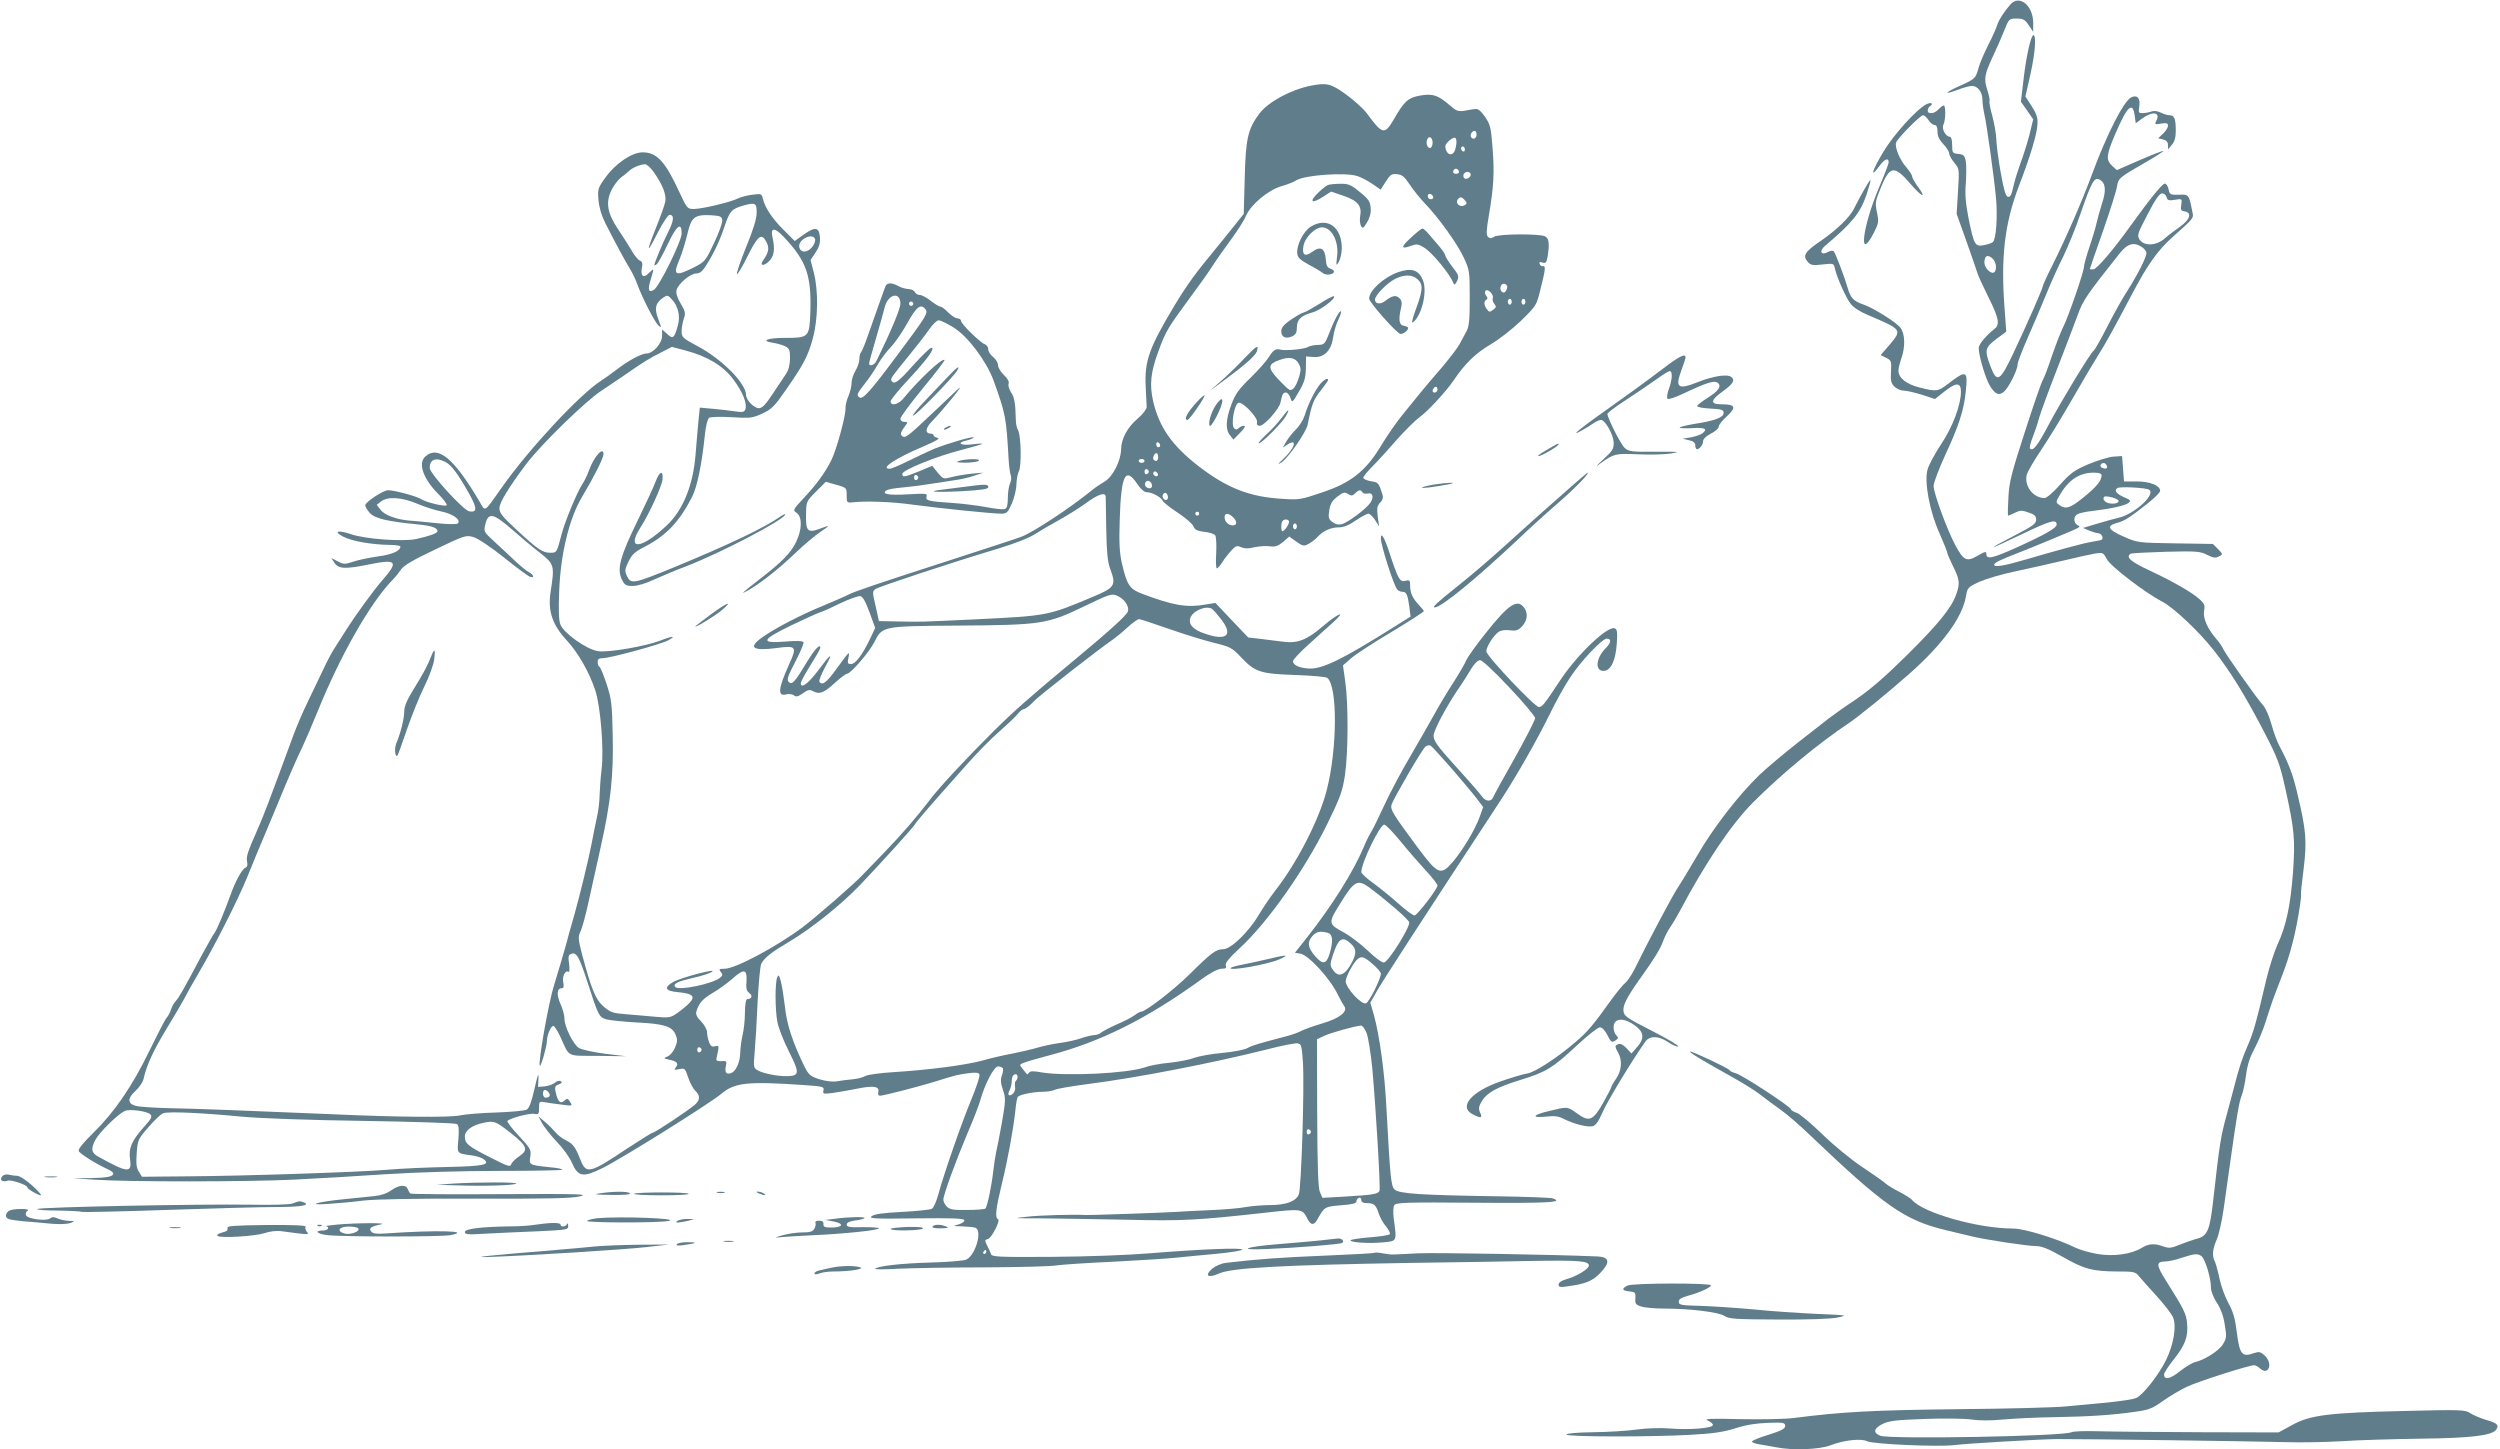 <?xml version="1.0" standalone="no"?>
<!DOCTYPE svg PUBLIC "-//W3C//DTD SVG 20010904//EN"
 "http://www.w3.org/TR/2001/REC-SVG-20010904/DTD/svg10.dtd">
<svg version="1.0" xmlns="http://www.w3.org/2000/svg"
 width="1280pt" height="742pt" viewBox="0 0 1280 742"
 preserveAspectRatio="xMidYMid meet">
<g transform="translate(0,742) scale(0.1,-0.1)"
fill="#607d8b" stroke="none">
<path d="M10294 7398 c-32 -36 -61 -81 -69 -108 -4 -14 -24 -59 -45 -100 -21
-41 -43 -93 -49 -115 -15 -56 -18 -59 -93 -93 -81 -36 -90 -50 -15 -22 28 11
61 20 73 20 30 0 54 -31 54 -71 0 -19 5 -52 10 -74 12 -51 50 -323 60 -434 8
-91 0 -205 -16 -220 -5 -5 -25 -12 -46 -16 -46 -9 -51 0 -79 137 -15 78 -19
122 -14 180 3 42 3 92 0 112 -6 30 -11 35 -39 38 -29 3 -31 5 -31 46 0 26 -5
42 -12 42 -21 0 -43 41 -33 61 12 22 13 99 2 99 -5 0 -17 -9 -27 -20 -21 -23
-55 -27 -55 -6 0 8 5 18 10 21 23 14 8 24 -17 11 -51 -26 -167 -155 -220 -243
-58 -96 -71 -142 -22 -75 28 39 49 47 49 20 0 -6 -22 -64 -49 -127 -87 -206
-108 -392 -25 -229 23 46 24 54 14 101 -10 48 -9 56 21 129 46 111 68 113 153
14 56 -65 82 -75 37 -14 -17 23 -31 48 -31 55 0 7 -14 28 -30 47 -33 37 -60
102 -52 126 6 21 124 140 138 140 6 0 19 -11 28 -25 9 -14 23 -25 31 -25 10 0
15 -11 15 -34 0 -23 9 -42 30 -64 17 -18 30 -39 30 -48 0 -9 12 -30 26 -47 26
-31 26 -32 19 -146 l-7 -116 50 -140 c27 -77 53 -151 57 -165 4 -14 30 -69 56
-122 52 -104 59 -139 33 -160 -47 -37 -84 -82 -83 -101 1 -41 34 -152 56 -190
28 -47 48 -55 75 -31 24 22 68 110 68 138 0 10 22 68 49 130 27 61 70 162 95
223 25 62 66 153 91 202 24 50 65 149 89 222 55 159 69 184 96 169 31 -16 35
-55 12 -123 -11 -34 -23 -78 -27 -97 -4 -19 -20 -74 -36 -121 -16 -48 -29 -95
-29 -104 0 -25 -77 -249 -104 -304 -13 -25 -40 -95 -61 -156 -20 -60 -41 -115
-46 -121 -5 -6 -46 -123 -90 -260 -70 -216 -82 -261 -86 -341 -3 -51 -4 -93
-1 -93 3 0 18 7 35 15 26 13 36 13 69 1 31 -10 39 -18 39 -37 0 -20 -16 -32
-107 -79 -159 -82 -142 -80 32 4 148 71 180 80 180 50 0 -17 -58 -51 -209
-119 -123 -55 -151 -61 -151 -30 0 13 -8 11 -44 -10 -57 -33 -72 -26 -115 54
-43 81 -111 267 -111 303 0 16 27 87 59 157 71 152 97 234 106 329 11 106 3
109 -92 36 -51 -39 -58 -40 -145 -18 -68 17 -108 49 -108 87 0 12 7 40 15 62
21 59 19 127 -5 157 -22 29 -139 102 -190 119 -49 17 -65 33 -79 82 -16 56
-63 180 -72 190 -4 5 -17 4 -29 -3 -37 -20 -48 4 -15 32 137 115 180 168 211
260 13 39 23 73 20 75 -3 4 -50 -78 -85 -148 -21 -42 -90 -109 -171 -164 -80
-54 -92 -75 -64 -106 15 -17 26 -19 75 -13 58 6 58 6 64 -22 10 -45 55 -146
80 -179 14 -19 48 -41 91 -59 172 -73 174 -74 109 -151 l-46 -53 28 -14 c26
-13 28 -17 25 -70 -3 -46 0 -60 17 -77 12 -12 33 -21 48 -21 15 0 57 -10 93
-21 l67 -22 53 42 c56 44 80 43 80 -4 0 -68 -42 -180 -100 -267 -33 -50 -65
-109 -71 -132 -18 -62 11 -217 62 -328 21 -49 39 -93 39 -98 0 -6 14 -37 30
-70 33 -66 36 -87 16 -143 -25 -70 -90 -150 -249 -308 -114 -113 -189 -178
-265 -230 -59 -39 -120 -83 -137 -96 -16 -13 -88 -69 -160 -125 -71 -56 -161
-131 -198 -167 -105 -101 -237 -272 -317 -411 -40 -69 -85 -143 -100 -165 -25
-37 -159 -289 -221 -417 -16 -31 -37 -62 -47 -70 -10 -7 -43 -47 -73 -88 -92
-129 -121 -163 -182 -215 -94 -81 -207 -154 -246 -161 -20 -3 -81 -21 -136
-40 -151 -52 -219 -131 -145 -169 42 -22 52 -20 38 9 -9 20 -7 31 9 58 25 43
76 71 198 109 131 40 165 61 286 174 56 52 110 95 120 95 12 0 26 -15 39 -40
18 -36 22 -39 40 -28 17 11 18 14 4 29 -9 10 -14 30 -12 46 4 37 45 43 93 13
62 -38 70 -73 26 -122 l-28 -32 -25 27 c-16 17 -31 25 -42 21 -19 -7 -19 -12
-1 -44 22 -39 18 -91 -10 -132 -14 -20 -25 -40 -25 -44 0 -3 -19 -40 -42 -81
-52 -91 -71 -99 -133 -54 -51 36 -48 36 -142 13 -87 -20 -96 -37 -16 -29 43 5
64 2 92 -13 50 -25 120 -43 146 -36 15 4 30 25 50 71 23 54 153 269 220 363
22 30 69 29 116 -4 21 -14 44 -24 51 -22 7 3 -52 38 -132 79 -135 69 -145 76
-148 104 -3 30 20 73 89 170 69 96 101 149 114 186 8 22 24 54 36 71 12 17 34
54 49 82 131 248 266 448 377 559 146 146 334 301 488 404 51 34 206 160 314
256 169 150 270 289 287 396 7 41 10 45 68 72 34 15 117 40 186 54 69 15 179
39 245 55 66 16 139 32 162 36 40 6 42 5 60 -29 18 -36 199 -174 283 -217 58
-30 188 -152 265 -250 86 -110 159 -229 256 -415 70 -135 81 -163 109 -288 48
-218 52 -263 40 -436 -13 -169 -35 -273 -80 -369 -16 -35 -41 -114 -56 -175
-51 -218 -66 -273 -96 -341 -28 -63 -46 -120 -68 -206 -5 -19 -22 -85 -39
-147 -31 -111 -37 -150 -69 -436 -18 -161 -30 -187 -90 -201 -15 -4 -51 -17
-80 -28 -45 -19 -57 -20 -85 -10 -47 17 -75 15 -111 -7 -54 -33 -147 -46 -229
-31 -40 7 -88 21 -109 31 -92 46 -263 99 -322 99 -179 0 -462 80 -517 147 -7
8 -36 26 -63 40 -28 14 -60 33 -71 43 -11 10 -65 48 -119 84 -56 37 -144 109
-203 166 -57 56 -117 106 -133 112 -17 5 -30 14 -30 18 0 13 -251 177 -283
185 -15 4 -30 11 -32 16 -7 11 -197 100 -202 95 -5 -4 57 -42 222 -134 50 -28
108 -64 130 -81 22 -17 69 -52 105 -78 36 -25 106 -85 155 -133 384 -366 486
-438 700 -489 50 -12 108 -26 130 -31 67 -17 288 -50 329 -50 30 0 64 -14 135
-54 112 -64 153 -75 279 -76 88 0 95 -1 115 -26 12 -15 53 -60 91 -102 38 -42
75 -90 82 -107 19 -45 3 -139 -36 -219 -38 -76 -116 -176 -151 -193 -14 -7
-81 -17 -149 -24 -69 -6 -165 -16 -215 -20 -49 -5 -297 -12 -550 -14 -433 -5
-590 -13 -840 -45 -44 -6 -168 -8 -275 -6 -150 4 -189 2 -167 -7 15 -6 27 -16
27 -23 0 -16 -116 -26 -217 -18 -50 4 -119 2 -171 -5 -48 -7 -149 -13 -225
-14 -83 -1 -137 -6 -137 -12 0 -12 431 -13 640 -1 110 6 164 14 225 33 54 18
108 26 168 28 79 3 87 1 87 -16 0 -14 -18 -24 -85 -45 -47 -14 -85 -30 -85
-35 0 -4 17 -11 38 -14 20 -3 59 -10 85 -15 85 -17 221 -12 279 10 69 27 158
36 187 21 28 -15 362 -30 446 -20 70 9 444 30 525 31 122 1 1063 -12 1180 -16
69 -2 195 0 280 5 85 6 268 11 405 13 257 3 366 16 386 47 15 23 5 33 -52 49
-30 9 -67 25 -82 35 -26 17 -48 18 -330 11 -395 -9 -489 -21 -581 -72 l-70
-38 -400 1 c-221 1 -455 3 -521 5 -66 2 -129 0 -139 -5 -43 -21 -928 -37 -979
-18 -38 15 -34 37 11 60 32 16 68 21 218 26 101 4 205 2 239 -3 38 -6 97 -6
160 0 55 5 172 11 260 12 181 3 304 11 419 28 68 9 87 17 140 55 34 24 88 56
121 72 56 27 319 111 346 111 7 0 20 -7 30 -16 44 -40 68 24 25 65 -22 20 -29
22 -56 13 -60 -22 -73 -7 -87 102 -9 76 -19 109 -43 153 -17 31 -38 87 -46
126 -8 38 -19 78 -24 88 -15 27 -12 64 9 111 11 24 27 95 36 158 9 63 23 162
31 220 37 264 48 327 61 360 8 19 18 68 23 108 7 52 20 91 44 135 18 34 43 94
55 132 33 104 35 110 85 239 42 108 72 224 92 361 4 28 7 54 5 58 -1 5 5 64
14 132 17 140 12 195 -32 380 -24 102 -43 152 -93 247 -11 20 -29 69 -40 109
-11 40 -30 84 -43 98 -33 36 -196 267 -204 288 -4 10 -19 33 -35 51 -46 53
-70 108 -63 145 5 27 2 36 -22 58 -40 36 -132 89 -255 147 -101 47 -126 70
-99 87 6 3 87 7 182 10 156 4 175 2 210 -16 32 -16 43 -17 60 -8 21 11 21 11
-5 38 l-26 26 -193 3 c-191 3 -192 3 -265 35 -80 35 -89 55 -32 70 38 10 63
26 158 101 34 27 62 55 62 63 0 27 -52 48 -120 48 l-65 0 -5 65 -5 65 -45 -3
c-25 -2 -82 -20 -128 -39 -72 -31 -91 -45 -144 -104 -35 -40 -69 -69 -80 -69
-58 0 -105 62 -91 119 3 14 36 71 73 126 37 55 110 174 162 265 52 91 111 190
130 220 38 60 77 130 177 320 77 145 127 216 202 284 110 98 111 99 105 126
-19 96 -18 95 -70 93 -44 -1 -47 0 -53 28 -3 16 -12 29 -19 29 -13 0 -77 -79
-177 -218 -86 -120 -172 -221 -189 -221 -10 -1 -18 0 -18 2 0 2 30 88 67 193
36 104 69 207 72 229 7 43 9 45 155 129 47 27 84 51 82 53 -2 2 -56 -19 -121
-47 l-117 -51 -24 22 c-33 31 -30 56 18 167 60 140 88 165 98 88 l5 -37 34 25
c53 39 95 31 71 -13 -9 -18 -7 -19 25 -14 28 5 35 2 35 -11 0 -9 -11 -27 -25
-40 l-25 -24 25 -6 c17 -4 25 -13 25 -29 l1 -22 19 24 c14 16 20 38 20 71 0
62 -7 80 -32 80 -10 0 -31 6 -46 14 -17 8 -35 10 -47 5 -11 -4 -31 -8 -44 -8
-21 -1 -23 2 -18 33 7 43 -11 63 -42 47 -39 -21 -126 -193 -199 -391 -53 -143
-133 -327 -207 -475 -25 -49 -45 -94 -45 -98 0 -11 -81 -196 -151 -344 -69
-147 -85 -156 -118 -68 -31 83 -28 95 30 139 l51 38 -8 111 c-21 269 -1 442
74 638 56 145 93 267 94 315 2 31 -6 53 -30 91 l-32 49 25 110 c25 111 32 204
16 204 -13 0 -39 -118 -52 -240 l-12 -101 32 -45 31 -45 -20 -82 c-12 -45 -32
-109 -45 -142 -12 -33 -29 -86 -36 -118 -9 -43 -16 -57 -28 -55 -12 2 -21 34
-38 128 -12 69 -22 145 -22 170 -1 25 -10 77 -20 115 -11 38 -17 73 -15 77 3
5 -2 30 -11 57 -18 57 -15 79 28 171 17 36 43 94 57 130 26 64 26 65 65 65 33
0 43 -5 62 -34 l23 -34 0 45 c0 89 -70 147 -116 96z m799 -988 c4 -16 11 -18
42 -13 37 6 38 6 33 -25 -4 -26 -1 -32 16 -34 40 -6 30 -41 -21 -78 -26 -18
-63 -46 -81 -62 -43 -37 -104 -39 -127 -5 -14 22 -12 29 41 130 39 76 61 107
74 107 10 0 20 -9 23 -20z m-125 -256 c12 -8 22 -22 22 -30 0 -21 -49 -117
-98 -193 -23 -35 -69 -117 -102 -182 -33 -65 -65 -121 -70 -124 -16 -10 -167
-259 -230 -378 -57 -108 -81 -139 -96 -124 -4 4 2 31 14 60 11 28 26 72 32 97
7 25 48 137 92 250 44 113 92 239 107 280 26 73 47 103 218 318 38 46 71 54
111 26z m-764 -60 c18 -18 21 -60 5 -69 -15 -10 -49 24 -49 50 0 37 18 45 44
19z m581 -1055 c10 -15 -1 -23 -20 -15 -9 3 -13 10 -10 16 8 13 22 13 30 -1z
m-25 -54 c0 -26 -27 -59 -94 -113 -67 -54 -89 -61 -122 -38 -19 14 -19 15 0
48 46 80 100 117 174 118 31 0 42 -4 42 -15z m243 -72 c37 -22 -70 -122 -152
-143 -25 -6 -77 -20 -116 -32 l-70 -21 30 -13 c17 -7 37 -13 46 -14 20 0 34
-29 16 -35 -6 -2 -30 -6 -52 -10 -41 -7 -185 -46 -334 -90 -105 -31 -161 -41
-161 -27 0 11 32 26 125 62 33 13 103 41 155 63 177 74 166 68 147 78 -22 13
-22 46 1 57 9 5 44 13 77 16 92 11 169 28 184 42 12 10 8 15 -21 27 -42 18
-56 36 -37 48 13 9 145 2 162 -8z m-159 -53 c13 -13 -18 -24 -49 -16 -14 4
-25 14 -25 22 0 13 7 15 32 10 18 -3 37 -11 42 -16z m428 -3872 c19 -15 48
-112 48 -159 0 -19 12 -52 31 -80 20 -31 34 -70 40 -113 10 -60 9 -69 -10 -99
-20 -33 -92 -79 -142 -91 -14 -3 -49 -24 -78 -47 -50 -40 -81 -46 -81 -16 0 8
22 42 49 76 59 74 75 116 69 185 -5 51 -15 71 -110 222 -48 76 -49 94 -5 95
17 0 57 8 87 19 68 22 82 23 102 8z"/>
<path d="M6710 6981 c-103 -21 -219 -84 -263 -144 -58 -78 -69 -128 -74 -327
l-5 -185 -47 -59 c-25 -32 -71 -88 -101 -125 -96 -115 -145 -183 -207 -286
-129 -215 -154 -284 -147 -415 2 -47 5 -94 5 -104 0 -11 -20 -37 -47 -60 -52
-44 -83 -103 -84 -156 -1 -60 -43 -142 -85 -166 -20 -12 -49 -31 -63 -43 -112
-91 -296 -213 -362 -239 -14 -6 -167 -56 -340 -112 -408 -132 -512 -167 -547
-185 -15 -8 -73 -33 -128 -56 -111 -45 -248 -116 -312 -162 -75 -53 -50 -71
73 -55 102 14 106 8 64 -84 -57 -127 -60 -165 -13 -153 14 3 31 1 39 -6 10 -8
20 -6 44 11 27 19 35 21 55 10 31 -17 56 -6 112 46 27 24 53 44 59 44 19 0
113 109 140 161 42 84 39 83 431 86 425 3 454 7 645 99 128 62 140 66 167 54
37 -15 64 -54 56 -80 -6 -20 -91 -97 -269 -245 -228 -189 -314 -265 -416 -366
-140 -139 -276 -285 -325 -349 -70 -92 -148 -182 -235 -272 -47 -48 -97 -100
-111 -115 -41 -45 -238 -216 -309 -270 -132 -99 -345 -213 -400 -213 -28 0
-31 -2 -20 -16 11 -12 11 -17 -1 -28 -35 -33 -219 -71 -233 -48 -10 16 14 27
95 46 42 9 85 23 95 31 27 19 -162 -31 -200 -53 -49 -29 -40 -46 26 -52 74 -7
90 -21 59 -54 -13 -14 -41 -37 -62 -52 -36 -25 -44 -26 -111 -20 -40 4 -108 9
-150 13 -69 5 -82 9 -117 39 -42 36 -63 89 -112 272 -19 75 -20 85 -6 115 8
17 27 86 41 152 15 66 42 192 62 280 51 228 66 366 61 575 -3 157 -7 184 -31
257 -15 45 -31 85 -36 88 -6 3 -10 15 -10 26 0 14 7 19 25 19 38 0 295 70 335
91 46 24 24 24 -37 0 -77 -30 -268 -63 -321 -55 -57 8 -174 91 -192 135 -9 21
-11 71 -7 172 7 191 52 377 120 488 57 95 107 194 107 214 0 42 -50 -14 -75
-85 -8 -23 -23 -53 -33 -68 -26 -39 -90 -192 -107 -259 -25 -95 -24 -93 -59
-93 -38 0 -63 17 -176 122 -67 62 -83 82 -83 106 0 29 48 107 138 227 74 98
303 322 385 375 41 28 99 67 129 87 81 57 120 81 179 110 l52 27 68 -18 c114
-30 195 -79 247 -149 48 -65 72 -124 61 -153 -5 -14 -14 -16 -54 -10 -26 4
-77 10 -113 13 l-66 6 -7 -69 c-4 -38 -10 -116 -15 -174 -12 -154 -65 -284
-148 -361 -131 -123 -209 -128 -134 -10 44 68 110 212 113 246 5 49 -15 44
-35 -10 -10 -27 -52 -118 -93 -202 -88 -180 -106 -245 -81 -298 15 -31 21 -35
57 -35 24 0 68 13 112 34 40 18 111 48 157 65 178 68 511 242 511 267 0 4 -10
-1 -22 -9 -82 -58 -260 -143 -543 -260 -218 -89 -225 -90 -247 -42 -10 22 -8
33 10 70 17 35 33 50 74 71 117 59 185 130 252 261 26 52 49 164 65 317 5 47
14 82 22 87 8 5 59 6 115 3 94 -6 105 -5 156 18 49 23 63 37 120 119 93 134
114 174 139 264 28 99 30 248 5 342 l-16 62 25 37 c19 29 25 48 23 79 -4 52
-24 56 -83 14 l-46 -33 -55 55 c-58 57 -97 115 -108 161 -6 26 -8 27 -54 21
-26 -3 -59 -12 -74 -19 -36 -19 -185 -54 -226 -54 -32 0 -35 3 -73 85 -73 159
-116 205 -189 205 -54 0 -137 -56 -188 -126 -41 -56 -42 -62 -38 -116 3 -38
15 -80 35 -120 49 -97 104 -199 129 -239 12 -20 28 -54 36 -77 24 -66 87 -189
106 -207 18 -17 18 -16 0 32 -21 55 -14 83 27 110 19 13 23 12 42 -9 33 -34
45 -86 32 -133 -18 -67 -26 -73 -55 -45 l-26 23 0 -32 c0 -39 -46 -91 -81 -91
-25 0 -95 -38 -154 -84 -22 -17 -58 -43 -80 -57 -109 -71 -368 -349 -505 -544
-95 -134 -83 -127 -116 -71 -130 220 -211 287 -276 229 -39 -34 -12 -113 64
-190 29 -29 49 -56 45 -60 -9 -8 -104 14 -132 32 -24 15 -136 45 -168 45 -25
0 -116 -60 -117 -77 0 -7 10 -24 23 -39 24 -28 90 -44 247 -59 70 -7 100 -17
100 -35 0 -10 -42 -25 -110 -40 -68 -14 -262 0 -333 25 -68 23 -93 15 -39 -13
44 -23 147 -41 240 -42 28 0 52 -4 52 -8 0 -23 -42 -41 -115 -51 -44 -6 -101
-18 -127 -27 -43 -14 -49 -14 -79 2 l-33 17 16 -24 c21 -32 55 -34 177 -9 142
29 153 16 71 -78 -50 -58 -140 -181 -195 -269 -16 -26 -40 -63 -53 -83 -13
-19 -39 -69 -58 -110 -20 -41 -55 -115 -79 -165 -24 -49 -57 -126 -73 -170
-142 -385 -147 -398 -187 -490 -48 -109 -55 -131 -50 -156 4 -18 1 -28 -9 -32
-17 -7 -50 -67 -77 -142 -28 -79 -70 -179 -81 -192 -6 -7 -34 -57 -63 -110
-100 -188 -117 -218 -135 -238 -10 -11 -21 -31 -25 -45 -4 -14 -14 -32 -22
-41 -8 -9 -47 -85 -88 -169 -87 -180 -180 -316 -289 -422 -49 -48 -77 -82 -73
-91 5 -14 92 -68 150 -94 15 -7 27 -16 27 -21 0 -16 -28 -22 -118 -24 l-87 -1
110 -7 c175 -12 780 -11 1015 0 118 6 332 18 475 28 159 10 386 17 583 17 177
0 322 3 322 6 0 4 -30 10 -67 13 -104 11 -105 12 -98 54 5 35 2 41 -59 107
-36 38 -62 73 -58 76 16 15 115 41 138 36 22 -4 24 -1 24 31 0 33 1 34 33 28
17 -3 56 -9 86 -12 52 -7 53 -7 40 14 -12 19 -15 20 -30 6 -20 -18 -33 -5 -44
44 -6 27 -3 33 16 40 16 6 19 11 10 16 -7 5 -20 1 -29 -7 -9 -8 -33 -17 -52
-19 l-35 -3 2 45 c1 32 -4 17 -20 -53 -15 -68 -28 -102 -40 -108 -9 -6 -79
-12 -155 -15 -75 -2 -160 -9 -188 -15 -50 -11 -323 -9 -649 6 -428 18 -706 29
-835 31 -80 2 -158 7 -175 12 -43 12 -43 38 -2 76 20 18 39 46 42 62 15 69 51
147 118 257 40 65 80 135 91 155 10 20 43 79 73 130 84 143 197 366 247 487
24 61 66 160 91 220 26 61 55 130 65 155 36 90 108 257 129 297 11 23 45 102
75 175 116 288 271 561 386 679 14 14 34 39 44 54 13 20 65 50 175 102 152 73
157 74 195 63 24 -7 89 -51 156 -104 63 -51 123 -95 133 -99 25 -9 21 10 -6
24 -12 6 -44 33 -72 59 -27 26 -75 70 -105 98 -53 49 -54 50 -45 88 15 61 40
57 132 -23 43 -38 108 -93 146 -122 76 -60 77 -65 56 -202 -15 -97 9 -168 83
-248 58 -63 115 -162 146 -256 27 -82 45 -307 32 -405 -5 -41 -9 -100 -10
-130 0 -30 -6 -84 -15 -120 -8 -36 -19 -92 -25 -125 -15 -79 -64 -281 -91
-375 -12 -41 -33 -115 -46 -165 -14 -49 -39 -133 -55 -185 -28 -86 -85 -407
-74 -417 5 -6 36 99 36 125 0 32 22 83 34 79 6 -2 21 -26 34 -53 50 -110 29
-99 192 -100 l145 -2 -108 13 c-63 8 -119 21 -134 30 -29 20 -73 108 -73 150
0 17 -9 50 -20 74 -21 46 -19 81 5 81 11 0 13 8 9 30 -7 31 11 65 27 54 5 -3
6 15 3 40 -6 37 -4 47 10 52 28 11 41 -13 85 -148 54 -167 58 -176 95 -187 17
-5 87 -12 156 -16 142 -7 181 -20 199 -62 10 -25 10 -37 -3 -67 -8 -20 -25
-40 -38 -45 -22 -9 -22 -10 10 -17 39 -8 48 -20 32 -39 -11 -13 -8 -14 18 -9
28 6 30 4 46 -44 9 -27 26 -58 36 -67 26 -24 25 -47 -2 -71 -33 -29 -206 -144
-217 -144 -5 0 -65 -38 -134 -83 -185 -124 -205 -129 -233 -60 -28 70 -38 85
-75 104 -21 10 -46 29 -56 43 -11 13 -35 37 -53 52 l-33 28 18 -34 c10 -19 44
-62 75 -95 32 -33 67 -81 78 -108 32 -73 56 -77 156 -28 101 50 555 334 611
382 66 56 134 63 413 44 107 -7 113 -9 108 -28 -4 -18 -1 -19 47 -13 29 4 85
14 126 22 83 17 115 12 108 -17 -3 -12 0 -19 9 -19 17 0 188 44 274 70 115 36
124 38 177 45 40 5 54 4 58 -7 3 -7 -15 -62 -40 -123 -52 -125 -143 -387 -170
-488 -10 -37 -25 -72 -34 -76 -9 -5 -78 -12 -153 -16 -96 -5 -142 -11 -155
-22 -16 -12 11 -14 226 -11 184 2 245 0 248 -9 3 -7 -10 -16 -29 -22 -32 -9
-31 -9 19 -10 28 -1 58 -4 67 -7 38 -15 -1 -146 -49 -164 -14 -5 -94 -12 -178
-14 -149 -4 -273 -18 -286 -32 -3 -4 48 -4 114 0 66 3 265 7 443 7 178 1 345
5 370 10 26 4 157 13 292 19 135 7 281 16 325 21 44 4 137 14 208 20 70 7 127
16 127 21 0 11 -217 2 -475 -19 -107 -9 -324 -17 -498 -18 -275 -2 -309 0
-313 14 -3 9 -12 29 -20 44 -13 26 -13 29 4 33 20 6 66 97 52 102 -17 6 -11
55 19 179 31 126 59 279 70 380 3 34 9 65 13 68 11 11 80 25 126 25 24 0 52 5
62 10 11 6 88 19 172 30 245 31 627 105 911 176 76 20 148 34 160 32 20 -3 22
-10 28 -98 8 -123 -8 -641 -21 -675 -14 -36 -66 -55 -148 -55 -38 0 -94 -5
-123 -10 -30 -6 -112 -13 -184 -16 -71 -3 -150 -7 -175 -9 -60 -4 -441 -17
-460 -16 -58 4 -239 -1 -305 -9 -73 -8 -67 -8 80 -8 88 -1 283 -4 434 -7 282
-7 359 -3 710 36 186 21 189 20 214 -29 18 -37 35 -38 54 -2 34 61 36 62 119
69 58 4 79 10 79 20 0 8 6 16 13 18 6 3 12 -2 12 -11 0 -11 9 -16 28 -16 37 0
47 -9 61 -53 7 -21 24 -51 38 -67 13 -16 22 -34 19 -39 -3 -5 -49 -12 -101
-16 -52 -4 -97 -11 -100 -15 -7 -11 92 -18 165 -11 74 7 72 3 56 121 -4 33 -3
61 3 70 9 13 64 15 415 12 375 -3 461 2 393 23 -12 3 -139 8 -282 10 -388 6
-503 13 -525 35 -18 18 -22 59 -41 409 -9 187 -35 374 -64 482 l-19 65 34 60
c27 49 212 334 635 979 83 127 187 311 248 435 30 63 79 151 108 194 53 81
162 196 185 196 26 0 24 -20 -6 -50 -49 -50 -55 -115 -10 -115 37 0 62 52 68
140 4 59 2 73 -11 78 -36 14 -192 -135 -278 -265 -84 -127 -92 -137 -110 -138
-21 0 -269 262 -269 285 0 23 36 81 62 99 12 9 34 12 58 9 29 -4 42 -1 59 16
30 30 36 66 17 96 -35 53 -81 23 -201 -129 -48 -60 -91 -121 -97 -135 -5 -14
-35 -66 -67 -116 -32 -49 -75 -121 -96 -160 -21 -38 -75 -133 -120 -210 -46
-77 -107 -192 -136 -255 -29 -63 -60 -126 -69 -140 -9 -14 -27 -50 -39 -80
-53 -125 -160 -296 -290 -461 l-61 -77 29 -5 c43 -9 153 -129 192 -212 11 -22
25 -48 32 -57 19 -28 -25 -62 -113 -88 -41 -12 -88 -29 -105 -37 -16 -9 -52
-22 -80 -29 -145 -38 -172 -46 -198 -60 -15 -9 -74 -20 -130 -25 -56 -5 -120
-17 -142 -25 -22 -9 -78 -20 -125 -25 -47 -4 -105 -15 -129 -24 -88 -31 -405
-46 -526 -26 -44 8 -61 8 -66 -1 -5 -7 -9 -10 -11 -8 -2 3 -12 15 -22 27 -18
22 -18 23 10 33 15 6 71 22 124 36 265 69 504 189 780 389 48 35 85 54 104 55
22 0 27 4 22 16 -5 12 16 38 72 90 144 133 331 399 447 634 67 137 78 167 91
250 17 117 18 365 2 478 l-12 85 41 36 c22 20 116 81 207 135 91 55 166 103
166 107 0 3 -11 17 -24 30 -32 34 -46 62 -46 99 0 29 -2 32 -25 26 -28 -7 -37
9 -82 147 -25 76 -43 106 -43 70 0 -34 65 -238 83 -260 5 -7 17 -13 27 -13 21
0 27 -13 36 -78 l6 -49 -83 -52 c-259 -163 -362 -214 -430 -214 -51 1 -89 16
-89 38 0 7 37 47 82 87 44 40 99 90 122 110 72 65 31 51 -48 -16 -86 -74 -133
-92 -211 -81 -27 3 -78 10 -112 14 l-62 7 -84 88 -84 89 -49 -8 c-98 -17 -165
-6 -327 55 -63 24 -77 44 -103 156 -12 54 -15 103 -11 224 7 228 29 273 90
182 17 -26 36 -42 48 -42 27 0 75 -26 82 -44 3 -8 38 -35 77 -61 39 -25 75
-57 80 -69 7 -18 18 -24 55 -29 26 -2 52 -11 57 -18 5 -8 7 -49 5 -91 -3 -43
-1 -78 3 -78 5 0 18 15 29 33 11 17 32 44 46 59 22 24 29 26 50 16 17 -7 36
-8 67 0 24 5 59 8 79 5 28 -4 42 1 68 22 l32 28 36 -26 c33 -23 39 -25 62 -12
14 7 35 23 46 35 29 32 69 50 110 50 24 0 52 11 86 35 28 19 58 35 65 35 8 0
23 -15 34 -32 l21 -33 -7 51 c-5 43 -3 55 13 71 12 12 16 26 12 38 -20 64 -21
65 -60 71 -22 4 -39 12 -39 18 0 6 20 31 45 56 25 25 81 86 124 136 44 49 97
102 118 117 41 29 136 131 176 190 59 87 111 137 186 182 44 25 114 80 159
123 78 77 79 77 100 164 25 99 27 119 11 115 -6 -1 -14 4 -16 12 -4 9 0 11 14
7 17 -6 21 -1 27 31 10 66 7 92 -13 103 -28 14 -237 13 -261 -2 -15 -10 -22
-10 -32 0 -9 9 -8 33 5 109 25 148 29 217 19 344 -8 104 -11 120 -38 160 -21
30 -36 43 -50 41 -10 -1 -36 -5 -56 -9 -32 -5 -42 -1 -73 26 -62 54 -88 63
-153 52 -64 -12 -82 -29 -135 -121 -48 -82 -58 -80 -139 30 -18 24 -67 68
-107 97 -78 56 -98 60 -181 44z m850 -251 c0 -11 -7 -20 -15 -20 -15 0 -21 21
-8 33 12 13 23 7 23 -13z m-225 -40 c0 -13 -5 -25 -11 -27 -14 -5 -25 22 -17
42 8 23 28 12 28 -15z m121 -10 c-5 -36 -14 -50 -31 -50 -12 0 -25 21 -25 41
0 16 40 50 51 43 5 -3 8 -19 5 -34z m44 -26 c0 -8 -4 -12 -10 -9 -5 3 -10 10
-10 16 0 5 5 9 10 9 6 0 10 -7 10 -16z m-4150 -119 c44 -64 63 -114 56 -148
-3 -17 -24 -75 -46 -130 -53 -132 -50 -143 7 -29 26 50 53 92 61 92 25 0 23
-29 -7 -88 -26 -51 -71 -159 -71 -170 0 -2 5 0 11 4 7 4 32 49 56 100 47 100
73 121 73 59 0 -40 -114 -271 -142 -289 -28 -17 -33 1 -16 54 9 28 14 50 12
50 -2 0 -14 -10 -25 -21 -26 -26 -41 -10 -32 33 4 20 1 29 -11 34 -9 3 -29 27
-43 53 -15 25 -46 74 -69 108 -54 81 -64 136 -34 198 12 25 34 54 48 65 15 11
34 26 42 34 18 18 58 34 82 35 9 1 31 -19 48 -44z m4120 4 c0 -5 -7 -9 -15 -9
-15 0 -20 12 -9 23 8 8 24 -1 24 -14z m60 -13 c0 -17 -27 -29 -35 -16 -4 6 -3
15 0 20 9 15 35 12 35 -4z m-579 -8 c19 -6 53 -24 76 -40 l42 -29 26 41 c23
36 30 41 58 38 26 -2 38 -13 64 -52 18 -27 52 -70 76 -95 72 -74 170 -211 202
-281 29 -62 30 -71 30 -205 0 -114 -3 -146 -17 -172 -10 -18 -26 -48 -35 -65
-9 -18 -51 -72 -92 -121 -42 -48 -92 -107 -111 -131 -19 -23 -60 -74 -91 -112
-31 -38 -79 -108 -108 -156 -77 -129 -155 -191 -304 -240 -106 -36 -117 -38
-202 -32 -169 10 -283 55 -432 170 -133 104 -198 197 -229 330 -19 85 -13 149
28 258 35 97 49 120 153 261 45 61 100 137 121 170 21 33 65 96 98 140 32 44
67 98 76 121 25 57 112 130 179 150 29 8 64 22 77 30 42 28 255 43 315 22z
m387 -106 c2 -7 -3 -12 -12 -12 -9 0 -16 7 -16 16 0 17 22 14 28 -4z m163 -18
c10 -13 10 -17 -1 -24 -26 -16 -54 12 -33 33 10 11 19 8 34 -9z m-3627 -64 c0
-30 -18 -88 -53 -173 -29 -71 -50 -134 -48 -140 2 -6 26 34 53 88 54 109 73
125 98 76 16 -31 12 -53 -16 -93 -21 -29 1 -33 29 -6 27 28 32 60 18 124 -11
50 11 51 58 1 116 -123 142 -197 136 -385 -5 -129 -7 -132 -130 -132 -91 0
-127 -15 -62 -25 21 -3 49 -11 63 -18 22 -11 25 -20 25 -63 -1 -32 -7 -59 -21
-79 -11 -16 -42 -63 -68 -102 -37 -56 -54 -73 -71 -73 -24 0 -65 42 -65 67 0
60 -124 185 -251 252 -74 40 -79 44 -79 75 0 18 5 47 11 64 10 28 8 38 -16 78
-18 30 -25 54 -21 69 8 32 71 85 101 85 18 0 32 11 51 42 40 63 69 125 94 200
26 77 36 88 94 105 64 18 71 14 70 -37z m-176 -37 c2 -12 -17 -65 -42 -117
-44 -93 -46 -96 -105 -126 -96 -48 -108 -40 -70 47 11 26 28 82 38 123 20 88
36 102 121 98 48 -3 55 -6 58 -25z m475 -97 c3 -8 -3 -27 -15 -41 -25 -31 -61
-31 -66 2 -5 37 68 73 81 39z m3544 -242 c1 -5 -2 -16 -7 -24 -12 -20 -35 2
-26 25 6 17 27 16 33 -1z m-74 -60 c-3 -8 1 -21 8 -30 11 -14 10 -18 -6 -30
-17 -13 -21 -13 -32 3 -16 21 -17 40 -3 48 8 5 7 11 0 20 -7 8 -9 19 -5 25 10
16 45 -18 38 -36z m97 -19 c0 -8 -4 -15 -10 -15 -5 0 -10 7 -10 15 0 8 5 15
10 15 6 0 10 -7 10 -15z m70 0 c0 -8 -4 -15 -10 -15 -5 0 -10 7 -10 15 0 8 5
15 10 15 6 0 10 -7 10 -15z m-450 -450 c0 -8 -7 -15 -15 -15 -9 0 -12 6 -9 15
4 8 10 15 15 15 5 0 9 -7 9 -15z m-1420 -286 c0 -5 -4 -9 -10 -9 -5 0 -10 7
-10 16 0 8 5 12 10 9 6 -3 10 -10 10 -16z m-10 -59 c0 -19 -11 -26 -23 -14 -8
8 3 34 14 34 5 0 9 -9 9 -20z m-3650 -25 c32 -16 66 -63 125 -168 39 -71 38
-92 -3 -85 -29 5 -202 194 -202 222 0 44 31 56 80 31z m3580 5 c0 -5 -7 -10
-15 -10 -8 0 -15 5 -15 10 0 6 7 10 15 10 8 0 15 -4 15 -10z m22 -55 c0 -5 -5
-11 -11 -13 -6 -2 -11 4 -11 13 0 9 5 15 11 13 6 -2 11 -8 11 -13z m45 -21
c-9 -9 -28 6 -21 18 4 6 10 6 17 -1 6 -6 8 -13 4 -17z m-29 -47 c2 -10 -3 -17
-12 -17 -18 0 -29 16 -21 31 9 14 29 6 33 -14z m1078 -38 c3 -6 15 -8 26 -6
26 7 34 -17 15 -46 -21 -32 -116 -103 -148 -111 -18 -4 -34 0 -48 12 -19 14
-21 23 -15 60 5 33 15 49 41 69 30 23 37 25 55 14 17 -11 23 -10 36 3 19 19
28 20 38 5z m-996 -25 c0 -16 -16 -19 -25 -4 -8 13 4 32 16 25 5 -4 9 -13 9
-21z m-319 4 c0 -7 2 -83 3 -168 2 -119 7 -166 20 -202 32 -86 26 -96 -94
-146 -226 -95 -228 -95 -595 -113 -301 -14 -272 -13 -392 -11 l-103 2 -6 28
c-3 15 -11 49 -17 76 -10 41 -9 50 5 60 17 12 384 134 628 207 88 27 162 56
190 75 25 16 79 48 120 70 42 23 104 62 139 87 62 46 100 59 102 35z m-3525
-37 c38 -16 94 -34 125 -40 58 -12 101 -43 83 -61 -5 -5 -51 -5 -114 2 -58 6
-120 12 -139 13 -63 6 -122 28 -142 54 l-20 26 21 17 c34 27 106 23 186 -11z
m4004 -51 c0 -5 -4 -10 -10 -10 -5 0 -10 5 -10 10 0 6 5 10 10 10 6 0 10 -4
10 -10z m172 -17 c23 -21 23 -43 0 -43 -23 0 -42 19 -42 42 0 22 18 23 42 1z
m288 -25 c-1 -15 -24 -48 -34 -48 -8 0 -8 45 1 53 11 12 33 8 33 -5z m40 -23
c0 -8 -4 -15 -10 -15 -5 0 -10 7 -10 15 0 8 5 15 10 15 6 0 10 -7 10 -15z
m-2188 -440 l29 -80 -26 -55 c-40 -84 -75 -130 -98 -130 -17 0 -19 5 -13 32 7
37 7 37 -63 -59 -50 -69 -72 -85 -86 -63 -3 5 11 40 31 77 43 78 30 71 -41
-25 -48 -63 -85 -90 -85 -60 0 8 23 49 50 93 28 44 50 83 50 88 0 24 -30 -8
-72 -78 -59 -98 -73 -114 -90 -96 -11 10 -4 30 34 103 26 50 45 95 42 100 -4
7 -40 8 -95 3 -129 -10 -121 9 34 84 67 32 133 62 146 66 14 4 61 25 105 47
45 21 89 37 100 36 13 -2 27 -26 48 -83z m1754 17 c6 -4 28 -29 48 -55 61 -80
26 -110 -86 -71 -57 19 -82 45 -75 76 10 39 82 71 113 50z m-221 -102 c77 -27
181 -59 230 -71 85 -21 93 -25 140 -75 71 -75 98 -84 278 -90 83 -3 156 -9
163 -15 53 -44 51 -364 -3 -574 -38 -150 -152 -372 -263 -514 -25 -32 -63 -88
-85 -125 -50 -86 -143 -176 -182 -176 -37 0 -60 -17 -170 -126 -84 -83 -228
-194 -251 -194 -5 0 -20 -8 -33 -18 -13 -10 -53 -31 -89 -46 -36 -16 -72 -35
-81 -42 -8 -8 -26 -14 -40 -14 -13 -1 -42 -8 -64 -16 -22 -8 -71 -19 -108 -24
-38 -5 -89 -16 -115 -24 -26 -8 -83 -21 -127 -30 -44 -8 -114 -24 -155 -36
-89 -24 -276 -48 -450 -59 -69 -4 -136 -13 -149 -20 -13 -8 -43 -15 -65 -17
-23 -2 -58 -6 -79 -10 -25 -4 -57 0 -91 10 -49 16 -55 22 -79 69 -58 120 -89
212 -98 302 -6 49 -15 108 -21 130 -9 34 -12 37 -19 20 -11 -28 -11 -162 1
-226 5 -30 32 -99 60 -154 55 -110 54 -123 -10 -125 -47 -1 -119 13 -149 29
-23 13 -24 16 -17 95 4 44 11 160 15 257 5 96 13 184 19 195 16 31 51 58 147
115 113 68 258 184 356 285 111 117 272 294 284 314 10 17 50 64 259 299 54
62 133 142 175 178 42 37 84 77 94 90 10 13 24 23 31 23 6 0 30 18 51 41 33
33 330 265 409 319 11 8 42 33 68 57 26 24 53 43 60 43 7 0 76 -23 153 -50z
m1743 -300 c73 -77 132 -148 132 -157 0 -9 -47 -101 -104 -203 -58 -102 -108
-193 -111 -202 -10 -25 -40 -22 -58 5 -8 12 -67 80 -131 150 -97 107 -116 134
-116 160 0 29 71 161 143 264 12 18 34 52 49 78 17 27 34 45 46 45 11 0 73
-58 150 -140z m-291 -420 c54 -63 112 -132 128 -154 l29 -38 -18 -50 c-23 -66
-90 -176 -141 -235 -59 -67 -74 -60 -179 81 -126 171 -139 191 -131 217 11 33
156 282 173 296 8 7 21 9 27 5 7 -4 57 -59 112 -122z m-265 -369 c37 -46 95
-112 128 -148 33 -35 60 -70 60 -77 0 -17 -100 -148 -117 -153 -6 -2 -42 24
-79 57 -38 34 -97 82 -131 107 -35 25 -63 51 -63 58 0 48 97 247 118 243 9 -2
46 -41 84 -87z m-164 -233 c83 -61 203 -164 207 -180 7 -21 -105 -202 -129
-206 -9 -2 -44 23 -82 60 -36 34 -91 76 -122 93 -82 44 -83 48 -22 146 73 119
90 128 148 87z m-210 -234 c26 -7 29 -42 10 -106 -17 -56 -35 -59 -75 -13 -38
44 -41 72 -13 103 21 23 39 26 78 16z m119 -56 c27 -25 29 -47 7 -91 -36 -71
-71 -86 -100 -42 -15 22 -15 28 1 77 28 85 48 97 92 56z m111 -104 c23 -19 42
-42 42 -49 0 -27 -60 -146 -76 -152 -23 -9 -104 79 -104 113 0 24 43 102 64
116 19 13 32 9 74 -28z m-3206 -88 c-3 -37 0 -50 15 -61 18 -13 12 -30 -10
-30 -8 0 -12 -24 -13 -70 0 -39 -6 -90 -12 -115 -6 -25 -11 -64 -12 -88 0 -48
-21 -96 -46 -106 -25 -9 -34 2 -28 34 6 27 4 29 -22 27 -21 -1 -28 2 -26 12
15 69 15 70 -7 64 -16 -4 -23 1 -31 22 -5 14 -10 37 -10 50 0 14 -14 38 -30
55 -23 23 -29 37 -24 53 12 41 33 64 86 95 29 17 73 49 98 71 59 53 76 50 72
-13z m3174 -263 c9 -20 22 -102 30 -182 17 -184 43 -612 37 -628 -6 -16 -33
-21 -170 -29 l-122 -7 -13 29 c-9 22 -13 126 -14 406 l-1 377 36 17 c32 16
156 50 189 53 7 1 20 -16 28 -36z m-3404 -88 c0 -5 -5 -11 -11 -13 -6 -2 -11
4 -11 13 0 9 5 15 11 13 6 -2 11 -8 11 -13z m1542 -94 c4 -5 1 -22 -4 -37 -8
-20 -7 -39 5 -74 15 -44 14 -55 -5 -166 -12 -66 -25 -135 -30 -154 -4 -19 -11
-64 -15 -100 -8 -71 -30 -179 -40 -188 -3 -3 -45 -7 -92 -7 -71 -1 -90 2 -105
17 -10 10 -18 26 -18 36 0 24 62 194 124 341 30 69 59 145 65 167 22 81 70
174 91 174 10 0 21 -4 24 -9z m76 -45 c0 -8 -4 -17 -9 -20 -4 -3 -6 -16 -4
-29 3 -14 -2 -29 -11 -37 -21 -17 -30 -7 -17 18 6 12 11 31 11 45 0 13 3 27 7
30 11 12 23 8 23 -7z m-2401 -79 c12 -15 5 -27 -16 -27 -7 0 -13 9 -13 20 0
23 13 26 29 7z m-2040 -112 c12 -12 7 -21 -31 -64 -63 -70 -81 -111 -72 -166
10 -73 -11 -71 -163 13 -36 20 -39 40 -14 87 21 39 114 130 150 147 23 11 114
-1 130 -17z m466 -12 c97 -9 344 -18 626 -22 256 -4 471 -11 478 -16 10 -6 12
-25 8 -77 -7 -76 -9 -73 64 -83 26 -3 55 -12 65 -20 38 -28 2 -36 -187 -40
-101 -2 -238 -8 -304 -14 -141 -12 -725 -32 -1039 -34 l-219 -2 -16 26 c-13
20 -15 43 -11 96 5 66 7 71 60 132 30 35 64 67 75 71 25 10 192 3 400 -17z
m1379 -83 c87 -69 93 -88 42 -122 -19 -13 -37 -31 -39 -40 -4 -14 -19 -9 -103
34 -119 60 -134 73 -134 109 0 31 37 58 95 70 55 12 62 9 139 -51z m4098 5 c0
-5 -5 -11 -11 -13 -6 -2 -11 4 -11 13 0 9 5 15 11 13 6 -2 11 -8 11 -13z
m-1662 -615 c0 -5 -5 -10 -11 -10 -5 0 -7 5 -4 10 3 6 8 10 11 10 2 0 4 -4 4
-10z"/>
<path d="M6800 6473 c-8 -3 -30 -19 -47 -36 -54 -51 -39 -64 25 -22 l37 24 65
-22 c72 -25 94 -51 84 -104 -3 -17 -1 -39 4 -49 9 -16 12 -14 31 17 14 23 21
47 19 73 -3 35 -10 46 -56 83 -46 38 -59 43 -100 42 -26 0 -54 -3 -62 -6z"/>
<path d="M6712 6260 c-38 -23 -75 -96 -70 -138 2 -21 15 -33 59 -57 31 -16 63
-36 72 -43 16 -14 57 -8 57 8 0 5 -9 11 -19 15 -15 4 -21 17 -23 47 -4 57 -27
70 -69 39 -38 -28 -54 -17 -45 32 6 33 45 79 79 90 54 19 104 -58 93 -145 -6
-50 -5 -52 9 -28 8 14 14 44 15 67 1 111 -74 164 -158 113z"/>
<path d="M7226 6205 c-55 -50 -55 -63 -3 -44 31 11 38 10 69 -9 42 -26 134
-138 150 -183 4 -10 9 -6 18 12 11 24 9 31 -24 73 -20 26 -36 52 -36 58 0 6
-15 28 -32 48 -18 21 -43 50 -55 64 -12 14 -25 26 -30 26 -5 0 -30 -20 -57
-45z"/>
<path d="M7157 6026 c-74 -27 -147 -94 -147 -135 0 -19 144 -181 161 -181 16
0 39 19 39 31 0 4 -10 9 -22 11 -25 3 -29 32 -14 94 5 23 3 36 -9 47 -17 18
-37 14 -73 -14 -25 -19 -52 -16 -52 7 0 22 60 83 101 105 49 25 90 24 117 -1
29 -27 28 -54 -8 -151 -20 -56 -25 -77 -14 -68 45 37 73 159 49 215 -22 53
-58 64 -128 40z"/>
<path d="M6755 5864 c-39 -24 -75 -44 -80 -44 -6 0 -34 -16 -63 -35 -39 -27
-52 -42 -52 -61 0 -30 23 -41 56 -26 18 9 24 19 24 45 0 41 21 61 78 77 41 10
123 72 112 83 -3 3 -37 -14 -75 -39z"/>
<path d="M6843 5798 c-10 -18 -28 -58 -39 -88 -20 -51 -24 -55 -55 -56 -19 0
-44 -5 -55 -12 -20 -10 -114 -19 -139 -12 -24 6 -36 -2 -59 -39 -13 -21 -56
-69 -95 -107 -57 -55 -76 -81 -96 -134 -29 -77 -32 -129 -7 -159 l17 -22 34
35 c23 23 30 36 20 36 -8 0 -20 -5 -27 -12 -9 -9 -15 -9 -23 -1 -18 18 1 127
23 131 23 4 100 -78 94 -100 -3 -12 2 -18 14 -18 23 0 99 85 106 119 10 45 13
51 28 51 8 0 18 -12 23 -27 9 -27 10 -26 44 33 28 48 34 70 35 119 l1 60 39
-3 c54 -4 91 34 100 103 4 28 16 67 26 88 24 48 16 61 -9 15z m-194 -239 c12
-22 13 -34 3 -66 -16 -54 -35 -78 -53 -67 -8 5 -35 31 -59 57 -50 55 -48 73
11 94 50 18 81 12 98 -18z"/>
<path d="M6374 5588 c-33 -35 -86 -87 -119 -116 l-60 -52 70 51 c109 80 163
128 170 150 12 37 -1 30 -61 -33z"/>
<path d="M6763 5458 c-26 -28 -67 -109 -83 -165 -7 -22 -27 -54 -44 -71 -17
-16 -39 -44 -50 -62 l-18 -32 24 16 c55 36 36 -22 -26 -78 -25 -23 -26 -26 -6
-14 33 19 127 154 135 193 21 105 30 129 66 174 21 27 39 52 39 55 0 13 -17 5
-37 -16z"/>
<path d="M6133 5367 c-53 -56 -75 -97 -53 -97 10 0 93 120 87 126 -2 2 -17
-11 -34 -29z"/>
<path d="M6233 5357 c-26 -33 -46 -90 -41 -114 3 -12 15 4 37 45 37 73 40 114
4 69z"/>
<path d="M6560 5278 c-18 -24 -53 -62 -79 -85 -25 -24 -41 -43 -36 -43 15 0
117 103 138 138 25 45 14 40 -23 -10z"/>
<path d="M4533 5953 c-6 -16 -33 -90 -96 -270 -12 -34 -26 -65 -30 -69 -4 -4
-7 -19 -7 -33 0 -14 -9 -41 -20 -59 -11 -18 -20 -46 -20 -63 0 -16 -7 -46 -16
-67 -9 -20 -16 -49 -15 -63 2 -36 -47 -215 -72 -264 -31 -63 -76 -125 -140
-193 -58 -63 -59 -64 -38 -78 29 -21 28 -85 -3 -149 -26 -55 -72 -102 -186
-190 -94 -73 -106 -84 -55 -55 66 39 155 110 240 191 44 42 99 88 123 104 23
15 42 29 42 31 0 2 -20 -4 -45 -14 -60 -22 -70 -11 -68 75 1 65 2 67 51 116
l50 50 54 -15 c52 -15 53 -15 53 -54 0 -37 1 -39 30 -36 68 8 205 3 309 -12
125 -17 405 -46 452 -46 28 0 34 5 55 53 12 28 23 72 23 97 1 25 6 54 12 65
15 25 12 183 -3 211 -7 11 -12 36 -12 55 -2 85 -7 116 -25 141 -10 16 -15 35
-12 44 4 10 -5 26 -24 44 -16 15 -30 38 -30 50 0 12 -11 31 -25 42 -14 11 -25
28 -25 39 0 11 -8 23 -17 26 -25 9 -123 105 -123 121 0 6 -8 12 -18 12 -10 0
-31 14 -47 30 -16 17 -34 30 -40 30 -7 0 -29 14 -50 30 -21 17 -46 30 -57 30
-10 0 -21 7 -24 15 -4 8 -18 15 -33 15 -14 1 -37 7 -51 15 -34 19 -59 19 -67
-2z m77 -88 c0 -26 -49 -143 -122 -292 -11 -23 -38 -32 -38 -13 0 5 16 63 35
127 19 65 39 137 45 161 17 67 80 81 80 17z m64 -6 c-3 -5 -10 -7 -15 -3 -5 3
-7 10 -3 15 3 5 10 7 15 3 5 -3 7 -10 3 -15z m64 -22 c16 -19 5 -36 -145 -237
-137 -184 -175 -226 -192 -215 -17 10 -14 19 27 71 22 27 52 72 67 99 16 28
45 66 64 86 20 19 58 74 85 122 48 87 70 104 94 74z m143 -93 c72 -43 169
-172 206 -272 62 -172 65 -189 77 -402 2 -36 7 -73 11 -83 4 -10 3 -29 -4 -43
-6 -14 -11 -47 -11 -75 0 -35 -4 -51 -15 -55 -8 -4 -52 1 -98 10 -45 8 -122
18 -172 21 -123 8 -137 12 -131 33 5 16 -3 16 -97 11 -99 -6 -138 2 -107 21 8
5 44 11 80 14 36 3 97 11 135 17 39 6 97 15 130 20 33 4 80 15 105 24 l45 15
-58 -5 c-32 -3 -78 -11 -102 -17 -45 -12 -45 -12 -74 22 l-28 35 -67 -28 c-76
-31 -86 -32 -86 -13 0 19 175 90 301 122 57 15 106 29 109 31 3 3 -21 2 -52
-2 -62 -8 -83 8 -28 20 16 4 32 10 35 15 6 10 -133 -30 -202 -58 -29 -12 -88
-40 -132 -62 -45 -22 -87 -40 -96 -40 -52 0 32 55 179 117 59 25 81 39 67 41
-11 2 -21 8 -21 13 0 5 -7 9 -15 9 -30 0 -27 29 7 63 59 61 174 202 134 166
-4 -4 -61 -58 -127 -120 -135 -128 -146 -136 -162 -120 -8 8 -5 19 11 41 22
30 22 30 2 30 -12 0 -20 7 -20 16 0 9 52 79 115 156 64 77 114 143 111 145
-12 12 -133 -102 -213 -200 -25 -29 -63 -37 -63 -12 0 8 42 60 93 114 97 104
138 162 115 160 -7 0 -49 -41 -93 -90 -77 -86 -97 -100 -110 -79 -7 11 -3 17
95 137 36 44 80 101 97 126 18 26 40 47 49 47 9 0 43 -16 75 -36z m-179 -769
c0 -5 -5 -11 -11 -13 -6 -2 -11 4 -11 13 0 9 5 15 11 13 6 -2 11 -8 11 -13z"/>
<path d="M4852 5490 c-26 -27 -78 -82 -115 -121 -38 -39 -66 -74 -62 -77 7 -7
207 198 226 231 17 30 -1 18 -49 -33z"/>
<path d="M4840 5230 c-8 -5 -10 -10 -5 -10 6 0 17 5 25 10 8 5 11 10 5 10 -5
0 -17 -5 -25 -10z"/>
<path d="M4910 5060 c-19 -6 -12 -8 30 -9 30 0 62 4 70 9 19 12 -62 12 -100 0z"/>
<path d="M4950 4929 c-36 -5 -89 -11 -118 -15 -99 -11 -44 -16 92 -9 105 6
136 11 136 21 0 15 -13 16 -110 3z"/>
<path d="M8514 5532 c-90 -68 -181 -134 -284 -207 -91 -64 -160 -116 -160
-122 0 -4 51 24 95 54 11 7 25 13 32 13 21 0 63 -74 65 -114 1 -34 -5 -44 -53
-88 -41 -38 -44 -43 -14 -20 68 49 75 51 191 46 60 -3 136 -1 169 4 53 9 44
10 -77 9 -123 -1 -139 1 -159 19 -20 17 -89 154 -89 175 0 5 39 35 87 66 48
31 117 78 154 104 37 27 72 49 78 49 15 0 14 -40 -4 -91 -9 -23 -12 -46 -7
-51 4 -4 39 7 77 25 122 58 163 71 180 57 21 -18 4 -42 -55 -79 -27 -17 -50
-35 -50 -40 0 -6 30 -11 68 -13 58 -3 67 -6 67 -22 0 -23 -44 -40 -147 -56
-43 -7 -78 -16 -78 -19 0 -4 29 -5 65 -3 65 4 80 -4 51 -27 -8 -6 -33 -15 -57
-20 l-44 -7 33 -8 c22 -5 32 -13 32 -27 0 -10 4 -19 8 -19 14 0 32 23 32 42 0
10 16 26 40 38 22 11 40 27 40 36 0 8 19 33 43 54 49 46 42 60 -30 60 -58 0
-56 21 6 65 55 40 66 58 45 75 -19 16 -92 5 -170 -26 -103 -41 -119 -30 -85
61 12 31 21 60 21 65 0 22 -33 6 -116 -58z"/>
<path d="M7915 5114 c-33 -19 -49 -32 -35 -29 26 7 100 52 100 60 0 7 0 7 -65
-31z"/>
<path d="M8054 4937 c-106 -93 -238 -210 -360 -321 -60 -55 -162 -142 -226
-193 -113 -90 -137 -113 -122 -113 33 0 210 145 428 350 55 53 148 137 206
187 84 73 163 154 148 153 -2 -1 -35 -29 -74 -63z"/>
<path d="M7341 4939 c-30 -5 -57 -12 -60 -15 -6 -6 61 2 134 16 59 12 -4 10
-74 -1z"/>
<path d="M3642 4276 c-40 -30 -76 -57 -80 -61 -17 -19 102 53 135 82 60 51 25
38 -55 -21z"/>
<path d="M2209 4063 c-20 -51 -39 -87 -89 -168 -35 -56 -50 -90 -50 -115 0
-37 -18 -112 -41 -166 -11 -28 -6 -75 6 -62 3 3 25 64 49 135 25 72 65 171 89
219 24 49 47 110 50 137 7 53 2 60 -14 20z"/>
<path d="M6485 2508 c-44 -10 -102 -23 -129 -28 -27 -5 -51 -12 -54 -15 -20
-20 192 17 250 44 54 24 36 24 -67 -1z"/>
<path d="M11 1397 c-15 -19 1 -31 28 -22 19 6 101 -22 101 -34 0 -9 55 -41 69
-41 6 0 -14 23 -44 50 -31 28 -65 50 -78 50 -12 0 -31 3 -43 6 -12 3 -26 -1
-33 -9z"/>
<path d="M233 1393 c15 -2 39 -2 55 0 15 2 2 4 -28 4 -30 0 -43 -2 -27 -4z"/>
<path d="M2320 1360 l-85 -6 100 -3 c147 -5 299 0 308 9 9 8 -195 8 -323 0z"/>
<path d="M2002 1325 c-20 -15 -53 -26 -85 -29 -29 -3 -99 -10 -157 -16 -139
-14 -197 -32 -80 -24 47 3 128 10 180 17 63 7 259 11 575 10 371 -1 492 1 535
12 48 11 -3 13 -402 11 -251 -2 -461 0 -466 3 -5 3 -11 14 -15 24 -9 24 -45
20 -85 -8z"/>
<path d="M3070 1310 c-35 -5 -21 -7 58 -8 67 -1 101 2 97 8 -7 11 -84 11 -155
0z"/>
<path d="M3247 1308 c-7 -4 55 -8 137 -8 82 0 146 3 142 8 -10 9 -264 9 -279
0z"/>
<path d="M3673 1313 c9 -2 25 -2 35 0 9 3 1 5 -18 5 -19 0 -27 -2 -17 -5z"/>
<path d="M3885 1310 c27 -12 43 -12 25 0 -8 5 -22 9 -30 9 -10 0 -8 -3 5 -9z"/>
<path d="M1500 1259 c-15 -7 -103 -9 -220 -7 -259 4 -1071 -12 -1089 -22 -8
-4 39 -8 103 -8 65 -1 121 -4 125 -7 5 -2 199 2 432 10 233 8 485 15 559 15
130 0 183 9 145 24 -21 8 -24 7 -55 -5z"/>
<path d="M42 1218 c-19 -19 -14 -37 11 -42 21 -5 85 -11 217 -22 36 -3 76 -1
90 4 25 11 25 11 -7 11 -18 1 -43 6 -57 12 -19 9 -29 9 -39 1 -19 -16 -117 -3
-124 16 -3 7 0 18 8 23 9 6 -3 9 -36 9 -28 0 -56 -5 -63 -12z"/>
<path d="M3060 1183 c-25 -3 -49 -8 -54 -14 -11 -10 371 -11 419 0 56 13 -245
24 -365 14z"/>
<path d="M4275 1180 l-50 -6 43 -8 c55 -11 49 -30 -9 -31 -36 0 -44 3 -43 18
1 12 -6 17 -23 17 -13 0 -21 -4 -18 -10 3 -5 1 -19 -5 -30 -9 -16 -21 -20 -63
-20 -29 0 -74 -7 -102 -15 -38 -11 -41 -14 -15 -10 19 2 91 7 160 10 165 7
350 26 350 36 0 4 -37 6 -82 6 -68 -2 -83 1 -83 13 0 10 14 17 42 21 24 3 46
8 49 12 9 8 -80 7 -151 -3z"/>
<path d="M3470 1170 c-12 -8 -11 -10 5 -9 11 1 34 5 50 9 l30 8 -35 1 c-19 0
-42 -4 -50 -9z"/>
<path d="M1725 1150 c-38 -4 -64 -7 -57 -8 22 -3 12 -22 -12 -22 -50 0 -34
-18 22 -24 76 -9 582 -9 627 0 119 22 -69 27 -326 9 -50 -4 -70 -1 -78 9 -15
17 -2 27 49 37 45 9 -128 8 -225 -1z m110 -20 c9 -15 -40 -33 -69 -26 -45 11
-32 36 18 36 25 0 48 -4 51 -10z"/>
<path d="M2745 1150 c-27 -5 -86 -9 -131 -9 -148 -2 -234 -12 -234 -29 0 -13
17 -14 113 -8 61 3 181 9 265 12 146 7 152 8 151 28 0 12 -3 15 -6 9 -6 -15
-33 -17 -33 -3 0 11 -51 11 -125 0z"/>
<path d="M1165 1133 c2 -8 -2 -16 -10 -18 -8 -3 -22 -7 -31 -10 -9 -3 -14 -9
-10 -13 13 -12 189 -2 239 14 30 10 64 14 90 10 142 -19 142 -19 128 -3 -7 9
-10 21 -6 26 4 7 -60 10 -200 9 -167 -2 -205 -5 -200 -15z"/>
<path d="M1628 1143 c7 -3 16 -2 19 1 4 3 -2 6 -13 5 -11 0 -14 -3 -6 -6z"/>
<path d="M4775 1140 c-4 -6 12 -10 42 -9 36 0 43 3 28 9 -28 12 -63 12 -70 0z"/>
<path d="M873 1133 c15 -2 37 -2 50 0 12 2 0 4 -28 4 -27 0 -38 -2 -22 -4z"/>
<path d="M4560 1128 c0 -12 158 -9 165 2 4 7 -23 9 -79 8 -47 -2 -86 -6 -86
-10z"/>
<path d="M6760 1069 c-41 -4 -138 -13 -215 -19 -173 -14 -215 -32 -60 -25 149
6 376 24 386 31 14 8 0 24 -19 23 -9 -1 -51 -5 -92 -10z"/>
<path d="M3708 1063 c12 -2 32 -2 45 0 12 2 2 4 -23 4 -25 0 -35 -2 -22 -4z"/>
<path d="M3465 1049 c-5 -7 8 -8 41 -3 64 9 68 14 11 14 -25 0 -49 -5 -52 -11z"/>
<path d="M3045 1038 c-38 -4 -128 -12 -200 -18 -343 -28 -439 -38 -350 -36
189 6 705 38 815 51 l115 13 -155 -1 c-85 -1 -186 -5 -225 -9z"/>
<path d="M7039 1006 c-2 -3 -119 -9 -259 -15 -222 -9 -346 -18 -505 -37 -23
-3 -52 -16 -69 -30 -41 -36 -21 -50 36 -24 67 29 323 43 983 54 215 3 494 7
620 10 242 4 290 0 290 -24 0 -17 -64 -56 -117 -70 -24 -7 -38 -17 -38 -27 0
-13 8 -15 46 -9 91 12 128 27 167 68 53 55 48 82 -13 85 -235 10 -837 20 -920
16 -58 -3 -114 -6 -125 -6 -11 -1 -36 2 -56 6 -19 4 -37 5 -40 3z"/>
<path d="M4255 929 c-22 -5 -50 -11 -62 -14 -13 -3 -23 -10 -23 -15 0 -6 9 -6
26 0 14 6 46 10 72 10 80 0 159 12 137 21 -26 10 -100 9 -150 -2z"/>
<path d="M8333 838 c-32 -16 -29 -26 10 -30 29 -3 32 -6 30 -35 -2 -27 1 -33
29 -42 17 -6 71 -11 120 -11 130 0 279 -18 308 -38 22 -15 58 -17 272 -18 156
-1 269 3 305 10 57 12 54 12 -107 19 -91 4 -236 14 -323 23 -88 8 -209 16
-270 18 -100 2 -112 5 -112 21 0 13 13 21 45 30 60 16 120 43 120 54 0 13
-400 12 -427 -1z"/>
</g>
</svg>
